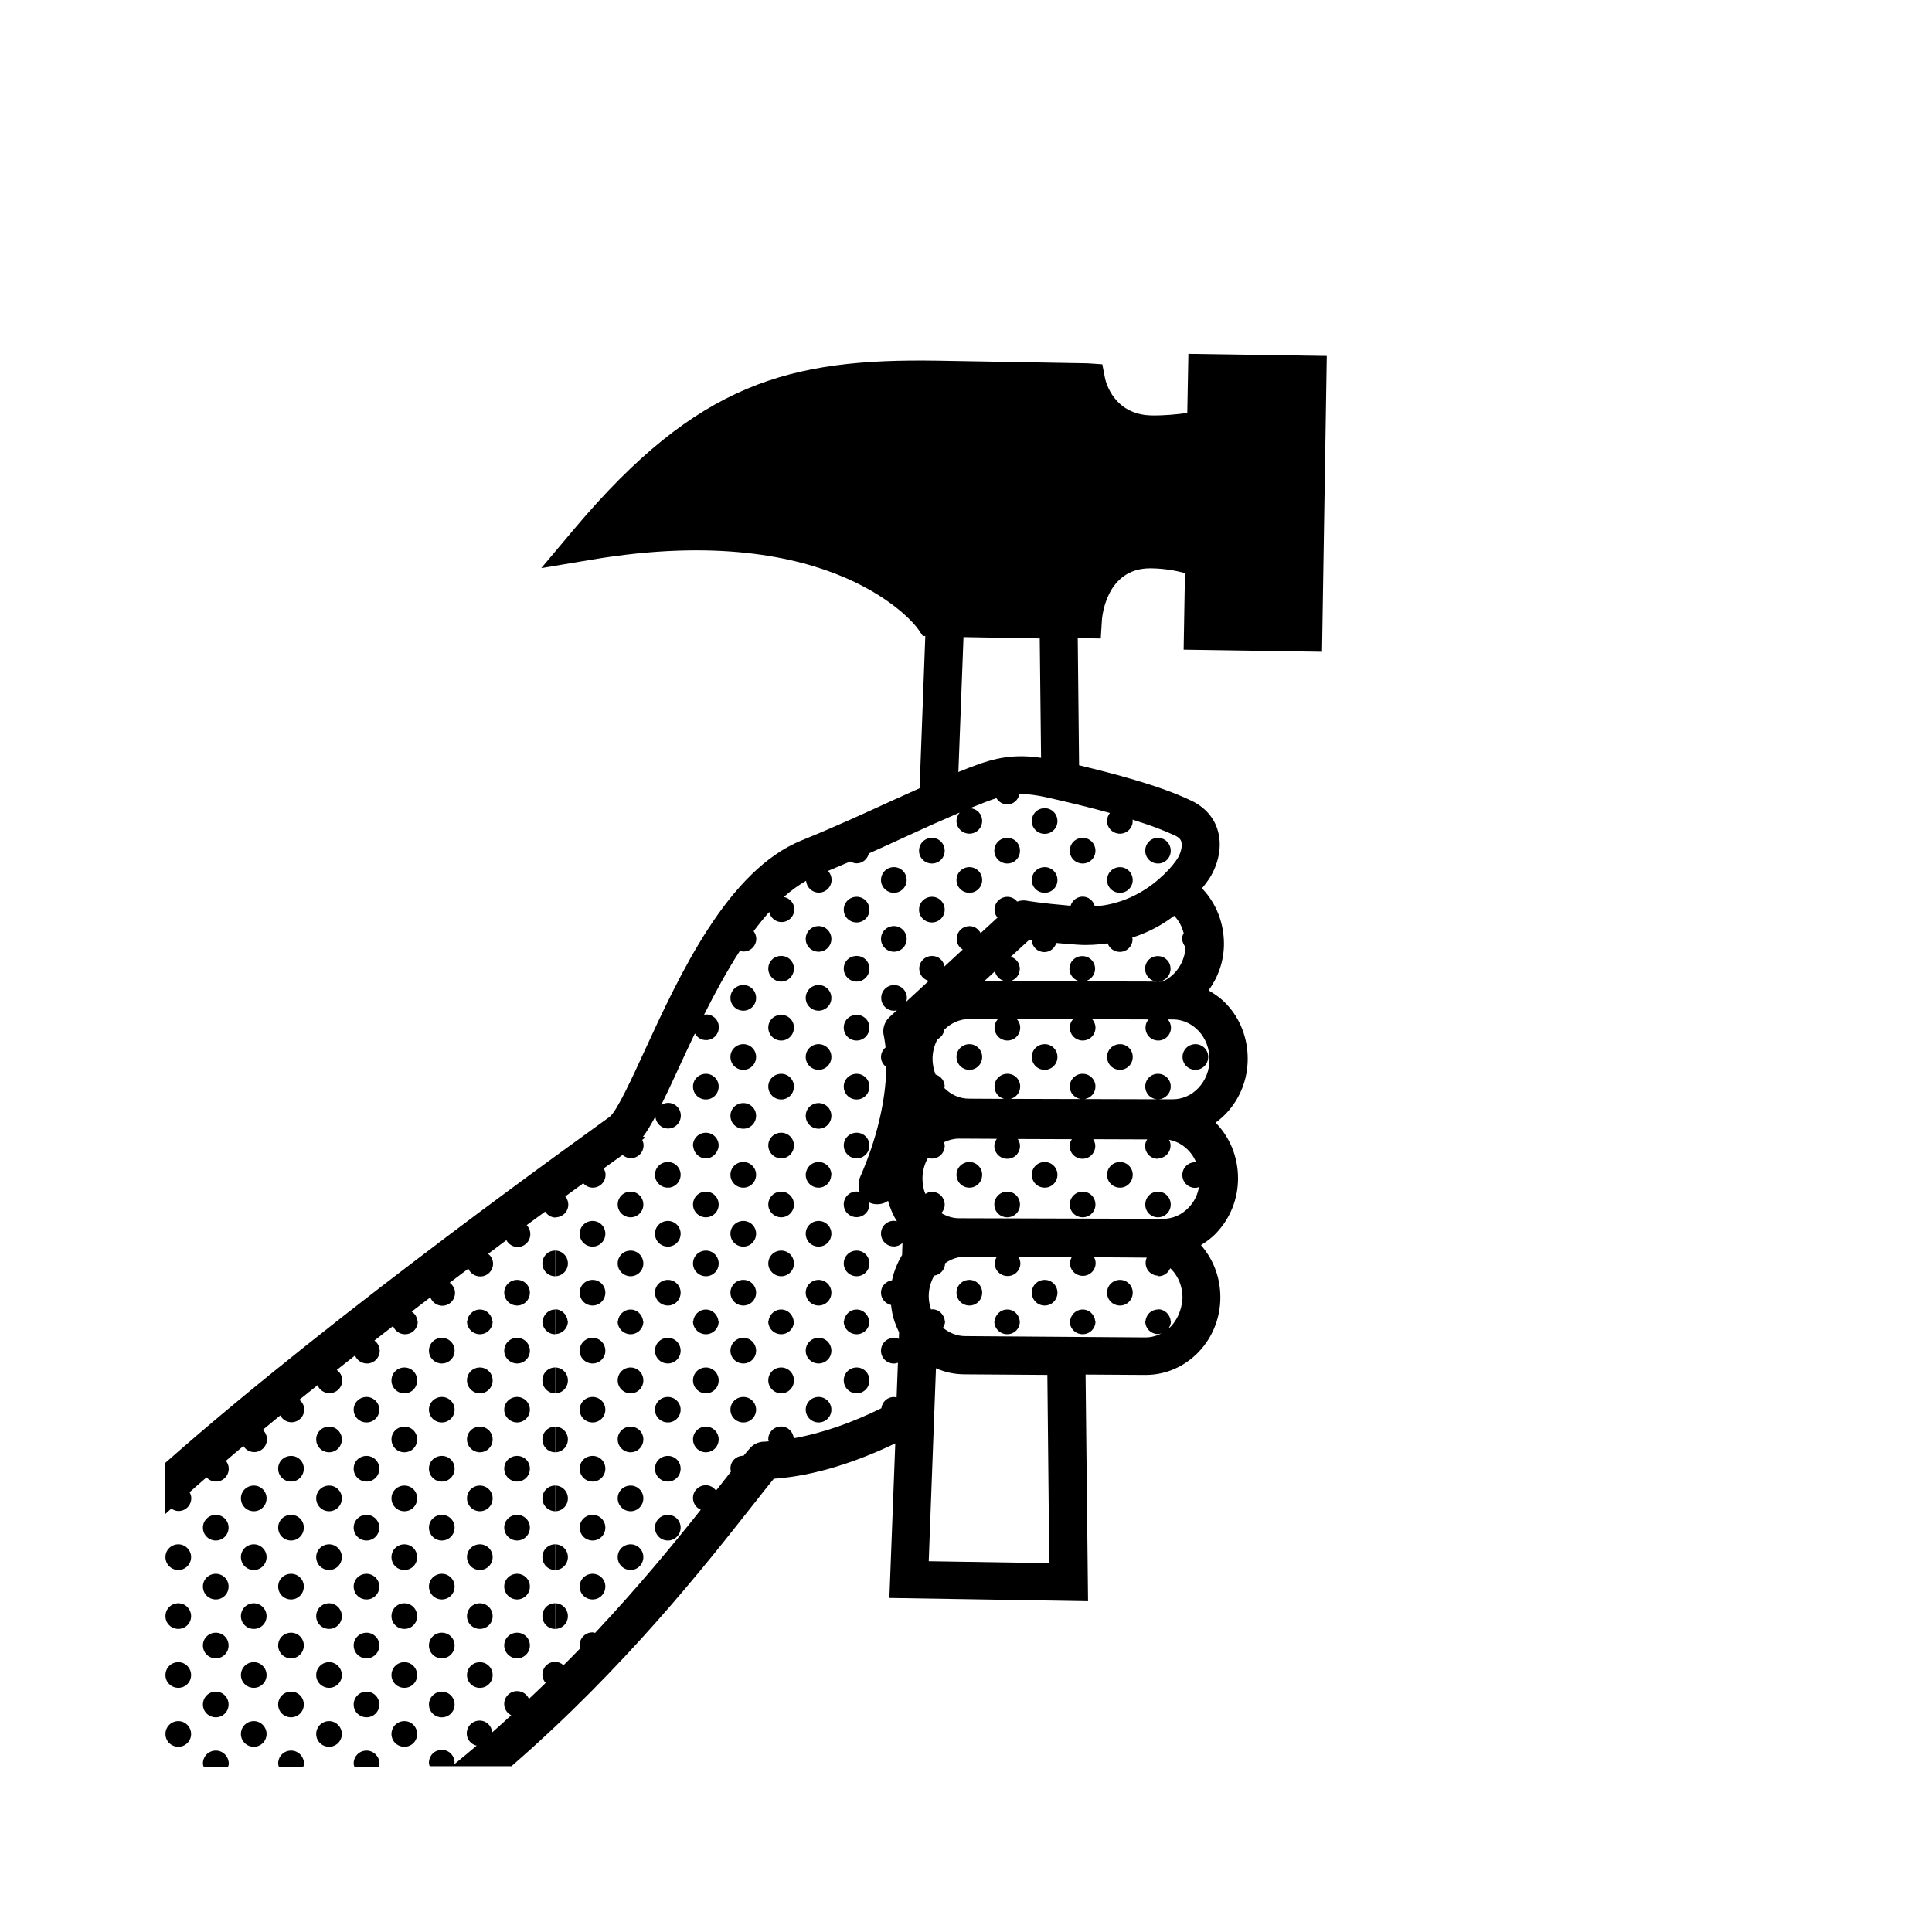 <?xml version="1.0" encoding="UTF-8"?>
<!-- Uploaded to: ICON Repo, www.svgrepo.com, Generator: ICON Repo Mixer Tools -->
<svg fill="#000000" width="800px" height="800px" version="1.1" viewBox="144 144 512 512" xmlns="http://www.w3.org/2000/svg">
 <g>
  <path d="m294.5 478.84c0-1.914-1.512-3.426-3.375-3.426v6.801c1.863 0 3.375-1.559 3.375-3.375z"/>
  <path d="m311.12 466.6c1.863 0 3.375-1.512 3.375-3.375 0-1.914-1.512-3.426-3.375-3.426-1.914 0-3.426 1.512-3.426 3.426 0 1.812 1.512 3.375 3.426 3.375z"/>
  <path d="m311.12 482.22c1.863 0 3.375-1.512 3.375-3.375 0-1.914-1.512-3.426-3.375-3.426-1.914 0-3.426 1.512-3.426 3.426 0 1.816 1.512 3.375 3.426 3.375z"/>
  <path d="m331.08 466.6c1.863 0 3.375-1.512 3.375-3.375 0-1.914-1.512-3.426-3.375-3.426-1.914 0-3.426 1.512-3.426 3.426 0 1.812 1.512 3.375 3.426 3.375z"/>
  <path d="m331.08 482.22c1.863 0 3.375-1.512 3.375-3.375 0-1.914-1.512-3.426-3.375-3.426-1.914 0-3.426 1.512-3.426 3.426 0 1.816 1.512 3.375 3.426 3.375z"/>
  <path d="m327.75 448.06c0.25 1.664 1.613 2.922 3.324 2.922 1.211 0 2.215-0.656 2.82-1.664 0.301-0.504 0.555-1.109 0.555-1.762 0-1.863-1.512-3.375-3.375-3.375-1.914 0-3.426 1.512-3.426 3.375 0 0.152 0.051 0.301 0.102 0.504z"/>
  <path d="m351.03 466.6c1.863 0 3.375-1.512 3.375-3.375 0-1.914-1.512-3.426-3.375-3.426-1.914 0-3.426 1.512-3.426 3.426 0 1.812 1.562 3.375 3.426 3.375z"/>
  <path d="m351.03 482.22c1.863 0 3.375-1.512 3.375-3.375 0-1.914-1.512-3.426-3.375-3.426-1.914 0-3.426 1.512-3.426 3.426 0 1.816 1.562 3.375 3.426 3.375z"/>
  <path d="m371.03 482.22c1.863 0 3.375-1.512 3.375-3.375 0-1.914-1.512-3.426-3.375-3.426-1.914 0-3.426 1.512-3.426 3.426 0 1.816 1.508 3.375 3.426 3.375z"/>
  <path d="m371.03 497.59c1.863 0 3.375-1.512 3.375-3.375h-0.051c-0.152-1.762-1.562-3.176-3.324-3.176-1.812 0-3.223 1.41-3.375 3.176h-0.051c0 1.812 1.508 3.375 3.426 3.375z"/>
  <path d="m301.05 474.36c1.863 0 3.375-1.512 3.375-3.426 0-1.863-1.512-3.375-3.375-3.375-1.914 0-3.426 1.512-3.426 3.375 0 1.914 1.512 3.426 3.426 3.426z"/>
  <path d="m301.05 489.98c1.863 0 3.375-1.512 3.375-3.426 0-1.863-1.512-3.375-3.375-3.375-1.914 0-3.426 1.512-3.426 3.375 0 1.914 1.512 3.426 3.426 3.426z"/>
  <path d="m321 458.74c1.863 0 3.375-1.512 3.375-3.426 0-1.863-1.512-3.375-3.375-3.375-1.914 0-3.426 1.512-3.426 3.375 0 1.914 1.512 3.426 3.426 3.426z"/>
  <path d="m321 474.36c1.863 0 3.375-1.512 3.375-3.426 0-1.863-1.512-3.375-3.375-3.375-1.914 0-3.426 1.512-3.426 3.375 0 1.914 1.512 3.426 3.426 3.426z"/>
  <path d="m321 489.98c1.863 0 3.375-1.512 3.375-3.426 0-1.863-1.512-3.375-3.375-3.375-1.914 0-3.426 1.512-3.426 3.375 0 1.914 1.512 3.426 3.426 3.426z"/>
  <path d="m341 458.74c1.863 0 3.375-1.512 3.375-3.426 0-1.863-1.512-3.375-3.375-3.375-1.914 0-3.426 1.512-3.426 3.375 0 1.914 1.512 3.426 3.426 3.426z"/>
  <path d="m341 489.98c1.863 0 3.375-1.512 3.375-3.426 0-1.863-1.512-3.375-3.375-3.375-1.914 0-3.426 1.512-3.426 3.375 0 1.914 1.512 3.426 3.426 3.426z"/>
  <path d="m341 474.36c1.863 0 3.375-1.512 3.375-3.426 0-1.863-1.512-3.375-3.375-3.375-1.914 0-3.426 1.512-3.426 3.375 0 1.914 1.512 3.426 3.426 3.426z"/>
  <path d="m360.95 489.98c1.863 0 3.375-1.512 3.375-3.426 0-1.863-1.512-3.375-3.375-3.375-1.914 0-3.426 1.512-3.426 3.375 0 1.914 1.512 3.426 3.426 3.426z"/>
  <path d="m360.95 474.36c1.863 0 3.375-1.512 3.375-3.426 0-1.863-1.512-3.375-3.375-3.375-1.914 0-3.426 1.512-3.426 3.375 0 1.914 1.512 3.426 3.426 3.426z"/>
  <path d="m291.12 528.87c1.863 0 3.375-1.512 3.375-3.426 0-1.863-1.512-3.375-3.375-3.375z"/>
  <path d="m291.12 494.16v3.375c1.863 0 3.375-1.512 3.375-3.375h-0.051c-0.152-1.762-1.562-3.176-3.324-3.176z"/>
  <path d="m291.12 544.49c1.863 0 3.375-1.512 3.375-3.426 0-1.863-1.512-3.375-3.375-3.375z"/>
  <path d="m291.12 560.06c1.863 0 3.375-1.512 3.375-3.426 0-1.863-1.512-3.375-3.375-3.375z"/>
  <path d="m291.12 575.68c1.863 0 3.375-1.512 3.375-3.375 0-1.914-1.512-3.426-3.375-3.426z"/>
  <path d="m291.12 513.25c1.863 0 3.375-1.512 3.375-3.426s-1.512-3.426-3.375-3.426z"/>
  <path d="m311.12 497.59c1.863 0 3.375-1.512 3.375-3.375h-0.051c-0.152-1.762-1.562-3.176-3.324-3.176-1.812 0-3.223 1.41-3.375 3.176h-0.051c0 1.812 1.512 3.375 3.426 3.375z"/>
  <path d="m311.12 544.49c1.863 0 3.375-1.512 3.375-3.426 0-1.863-1.512-3.375-3.375-3.375-1.914 0-3.426 1.512-3.426 3.375 0 1.863 1.512 3.426 3.426 3.426z"/>
  <path d="m311.12 528.87c1.863 0 3.375-1.512 3.375-3.426 0-1.863-1.512-3.375-3.375-3.375-1.914 0-3.426 1.512-3.426 3.375 0 1.867 1.512 3.426 3.426 3.426z"/>
  <path d="m311.12 513.25c1.863 0 3.375-1.512 3.375-3.426s-1.512-3.426-3.375-3.426c-1.914 0-3.426 1.512-3.426 3.426 0 1.863 1.512 3.426 3.426 3.426z"/>
  <path d="m311.12 560.06c1.863 0 3.375-1.512 3.375-3.426 0-1.863-1.512-3.375-3.375-3.375-1.914 0-3.426 1.512-3.426 3.375 0 1.914 1.512 3.426 3.426 3.426z"/>
  <path d="m331.08 528.87c1.863 0 3.375-1.512 3.375-3.426 0-1.863-1.512-3.375-3.375-3.375-1.914 0-3.426 1.512-3.426 3.375 0 1.867 1.512 3.426 3.426 3.426z"/>
  <path d="m331.08 513.25c1.863 0 3.375-1.512 3.375-3.426s-1.512-3.426-3.375-3.426c-1.914 0-3.426 1.512-3.426 3.426 0 1.863 1.512 3.426 3.426 3.426z"/>
  <path d="m331.08 497.59c1.863 0 3.375-1.512 3.375-3.375h-0.051c-0.152-1.762-1.562-3.176-3.324-3.176-1.812 0-3.223 1.41-3.375 3.176h-0.051c0 1.812 1.512 3.375 3.426 3.375z"/>
  <path d="m351.03 513.25c1.863 0 3.375-1.512 3.375-3.426s-1.512-3.426-3.375-3.426c-1.914 0-3.426 1.512-3.426 3.426 0 1.863 1.562 3.426 3.426 3.426z"/>
  <path d="m371.03 513.25c1.863 0 3.375-1.512 3.375-3.426s-1.512-3.426-3.375-3.426c-1.914 0-3.426 1.512-3.426 3.426 0 1.863 1.508 3.426 3.426 3.426z"/>
  <path d="m301.05 552.25c1.863 0 3.375-1.512 3.375-3.426 0-1.863-1.512-3.375-3.375-3.375-1.914 0-3.426 1.512-3.426 3.375 0 1.914 1.512 3.426 3.426 3.426z"/>
  <path d="m301.05 567.87c1.863 0 3.375-1.512 3.375-3.426 0-1.863-1.512-3.375-3.375-3.375-1.914 0-3.426 1.512-3.426 3.375 0 1.914 1.512 3.426 3.426 3.426z"/>
  <path d="m301.05 505.34c1.863 0 3.375-1.512 3.375-3.375 0-1.914-1.512-3.426-3.375-3.426-1.914 0-3.426 1.512-3.426 3.426 0 1.863 1.512 3.375 3.426 3.375z"/>
  <path d="m301.05 520.96c1.863 0 3.375-1.512 3.375-3.375 0-1.863-1.512-3.375-3.375-3.375-1.914 0-3.426 1.512-3.426 3.375 0 1.863 1.512 3.375 3.426 3.375z"/>
  <path d="m301.05 536.63c1.863 0 3.375-1.512 3.375-3.426 0-1.914-1.512-3.375-3.375-3.375-1.914 0-3.426 1.461-3.426 3.375 0 1.914 1.512 3.426 3.426 3.426z"/>
  <path d="m321 552.25c1.863 0 3.375-1.512 3.375-3.426 0-1.863-1.512-3.375-3.375-3.375-1.914 0-3.426 1.512-3.426 3.375 0 1.914 1.512 3.426 3.426 3.426z"/>
  <path d="m321 536.63c1.863 0 3.375-1.512 3.375-3.426 0-1.914-1.512-3.375-3.375-3.375-1.914 0-3.426 1.461-3.426 3.375 0 1.914 1.512 3.426 3.426 3.426z"/>
  <path d="m321 520.96c1.863 0 3.375-1.512 3.375-3.375 0-1.863-1.512-3.375-3.375-3.375-1.914 0-3.426 1.512-3.426 3.375 0 1.863 1.512 3.375 3.426 3.375z"/>
  <path d="m321 505.34c1.863 0 3.375-1.512 3.375-3.375 0-1.914-1.512-3.426-3.375-3.426-1.914 0-3.426 1.512-3.426 3.426 0 1.863 1.512 3.375 3.426 3.375z"/>
  <path d="m341 520.96c1.863 0 3.375-1.512 3.375-3.375 0-1.863-1.512-3.375-3.375-3.375-1.914 0-3.426 1.512-3.426 3.375 0 1.863 1.512 3.375 3.426 3.375z"/>
  <path d="m341 505.34c1.863 0 3.375-1.512 3.375-3.375 0-1.914-1.512-3.426-3.375-3.426-1.914 0-3.426 1.512-3.426 3.426 0 1.863 1.512 3.375 3.426 3.375z"/>
  <path d="m360.95 505.34c1.863 0 3.375-1.512 3.375-3.375 0-1.914-1.512-3.426-3.375-3.426-1.914 0-3.426 1.512-3.426 3.426 0 1.863 1.512 3.375 3.426 3.375z"/>
  <path d="m360.95 520.96c1.863 0 3.375-1.512 3.375-3.375 0-1.863-1.512-3.375-3.375-3.375-1.914 0-3.426 1.512-3.426 3.375 0 1.863 1.512 3.375 3.426 3.375z"/>
  <path d="m347.6 494.21c0 1.863 1.512 3.375 3.426 3.375 1.863 0 3.375-1.512 3.375-3.375h-0.051c-0.152-1.762-1.562-3.176-3.324-3.176-1.812 0-3.223 1.41-3.375 3.176z"/>
  <path d="m291.12 482.22v-6.801c-1.914 0-3.375 1.512-3.375 3.426 0 1.816 1.461 3.375 3.375 3.375z"/>
  <path d="m281.05 489.98c1.863 0 3.375-1.512 3.375-3.426 0-1.863-1.512-3.375-3.375-3.375-1.914 0-3.426 1.512-3.426 3.375 0 1.914 1.559 3.426 3.426 3.426z"/>
  <path d="m191.27 600.11c-1.914 0-3.426 1.512-3.426 3.426 0 1.863 1.512 3.375 3.426 3.375 1.863 0 3.375-1.512 3.375-3.375 0-1.867-1.512-3.426-3.375-3.426z"/>
  <path d="m191.27 553.26c-1.914 0-3.426 1.512-3.426 3.375 0 1.914 1.512 3.426 3.426 3.426 1.863 0 3.375-1.512 3.375-3.426 0-1.812-1.512-3.375-3.375-3.375z"/>
  <path d="m191.27 568.88c-1.914 0-3.426 1.512-3.426 3.426 0 1.863 1.512 3.375 3.426 3.375 1.863 0 3.375-1.512 3.375-3.375s-1.512-3.426-3.375-3.426z"/>
  <path d="m191.27 584.49c-1.914 0-3.426 1.512-3.426 3.426 0 1.863 1.512 3.375 3.426 3.375 1.863 0 3.375-1.512 3.375-3.375s-1.512-3.426-3.375-3.426z"/>
  <path d="m211.27 600.11c-1.914 0-3.426 1.512-3.426 3.426 0 1.863 1.512 3.375 3.426 3.375 1.863 0 3.375-1.512 3.375-3.375 0.004-1.867-1.508-3.426-3.375-3.426z"/>
  <path d="m211.27 584.49c-1.914 0-3.426 1.512-3.426 3.426 0 1.863 1.512 3.375 3.426 3.375 1.863 0 3.375-1.512 3.375-3.375 0.004-1.863-1.508-3.426-3.375-3.426z"/>
  <path d="m211.27 553.26c-1.914 0-3.426 1.512-3.426 3.375 0 1.914 1.512 3.426 3.426 3.426 1.863 0 3.375-1.512 3.375-3.426 0.004-1.812-1.508-3.375-3.375-3.375z"/>
  <path d="m211.27 537.69c-1.914 0-3.426 1.512-3.426 3.375 0 1.914 1.512 3.426 3.426 3.426 1.863 0 3.375-1.512 3.375-3.426 0.004-1.867-1.508-3.375-3.375-3.375z"/>
  <path d="m211.27 568.88c-1.914 0-3.426 1.512-3.426 3.426 0 1.863 1.512 3.375 3.426 3.375 1.863 0 3.375-1.512 3.375-3.375 0.004-1.863-1.508-3.426-3.375-3.426z"/>
  <path d="m231.22 568.88c-1.914 0-3.426 1.512-3.426 3.426 0 1.863 1.512 3.375 3.426 3.375 1.863 0 3.375-1.512 3.375-3.375s-1.512-3.426-3.375-3.426z"/>
  <path d="m231.22 600.11c-1.914 0-3.426 1.512-3.426 3.426 0 1.863 1.512 3.375 3.426 3.375 1.863 0 3.375-1.512 3.375-3.375 0-1.867-1.512-3.426-3.375-3.426z"/>
  <path d="m231.22 522.07c-1.914 0-3.426 1.512-3.426 3.375 0 1.914 1.512 3.426 3.426 3.426 1.863 0 3.375-1.512 3.375-3.426 0-1.863-1.512-3.375-3.375-3.375z"/>
  <path d="m231.22 537.69c-1.914 0-3.426 1.512-3.426 3.375 0 1.914 1.512 3.426 3.426 3.426 1.863 0 3.375-1.512 3.375-3.426 0-1.867-1.512-3.375-3.375-3.375z"/>
  <path d="m231.22 584.49c-1.914 0-3.426 1.512-3.426 3.426 0 1.863 1.512 3.375 3.426 3.375 1.863 0 3.375-1.512 3.375-3.375s-1.512-3.426-3.375-3.426z"/>
  <path d="m231.22 553.26c-1.914 0-3.426 1.512-3.426 3.375 0 1.914 1.512 3.426 3.426 3.426 1.863 0 3.375-1.512 3.375-3.426 0-1.812-1.512-3.375-3.375-3.375z"/>
  <path d="m251.17 506.4c-1.914 0-3.426 1.512-3.426 3.426s1.512 3.426 3.426 3.426 3.375-1.512 3.375-3.426-1.461-3.426-3.375-3.426z"/>
  <path d="m251.17 568.88c-1.914 0-3.426 1.512-3.426 3.426 0 1.863 1.512 3.375 3.426 3.375s3.375-1.512 3.375-3.375-1.461-3.426-3.375-3.426z"/>
  <path d="m251.17 537.69c-1.914 0-3.426 1.512-3.426 3.375 0 1.914 1.512 3.426 3.426 3.426s3.375-1.512 3.375-3.426c0-1.867-1.461-3.375-3.375-3.375z"/>
  <path d="m251.17 522.07c-1.914 0-3.426 1.512-3.426 3.375 0 1.914 1.512 3.426 3.426 3.426s3.375-1.512 3.375-3.426c0-1.863-1.461-3.375-3.375-3.375z"/>
  <path d="m251.17 600.11c-1.914 0-3.426 1.512-3.426 3.426 0 1.863 1.512 3.375 3.426 3.375s3.375-1.512 3.375-3.375c0-1.867-1.461-3.426-3.375-3.426z"/>
  <path d="m251.17 553.26c-1.914 0-3.426 1.512-3.426 3.375 0 1.914 1.512 3.426 3.426 3.426s3.375-1.512 3.375-3.426c0-1.812-1.461-3.375-3.375-3.375z"/>
  <path d="m251.17 584.49c-1.914 0-3.426 1.512-3.426 3.426 0 1.863 1.512 3.375 3.426 3.375s3.375-1.512 3.375-3.375-1.461-3.426-3.375-3.426z"/>
  <path d="m271.18 497.59c1.863 0 3.375-1.512 3.375-3.375h-0.051c-0.152-1.762-1.562-3.176-3.324-3.176-1.812 0-3.223 1.41-3.375 3.176h-0.051c0 1.812 1.512 3.375 3.426 3.375z"/>
  <path d="m271.18 544.49c1.863 0 3.375-1.512 3.375-3.426 0-1.863-1.512-3.375-3.375-3.375-1.914 0-3.426 1.512-3.426 3.375 0 1.863 1.512 3.426 3.426 3.426z"/>
  <path d="m271.18 560.06c1.863 0 3.375-1.512 3.375-3.426 0-1.863-1.512-3.375-3.375-3.375-1.914 0-3.426 1.512-3.426 3.375 0 1.914 1.512 3.426 3.426 3.426z"/>
  <path d="m271.18 591.3c1.863 0 3.375-1.512 3.375-3.375 0-1.914-1.512-3.426-3.375-3.426-1.914 0-3.426 1.512-3.426 3.426 0 1.863 1.512 3.375 3.426 3.375z"/>
  <path d="m271.18 575.68c1.863 0 3.375-1.512 3.375-3.375 0-1.914-1.512-3.426-3.375-3.426-1.914 0-3.426 1.512-3.426 3.426 0 1.863 1.512 3.375 3.426 3.375z"/>
  <path d="m271.18 528.87c1.863 0 3.375-1.512 3.375-3.426 0-1.863-1.512-3.375-3.375-3.375-1.914 0-3.426 1.512-3.426 3.375 0 1.867 1.512 3.426 3.426 3.426z"/>
  <path d="m271.18 513.25c1.863 0 3.375-1.512 3.375-3.426s-1.512-3.426-3.375-3.426c-1.914 0-3.426 1.512-3.426 3.426 0 1.863 1.512 3.426 3.426 3.426z"/>
  <path d="m291.12 513.25v-6.852c-1.914 0-3.375 1.512-3.375 3.426 0 1.863 1.461 3.426 3.375 3.426z"/>
  <path d="m291.12 528.87v-6.801c-1.914 0-3.375 1.512-3.375 3.375 0 1.867 1.461 3.426 3.375 3.426z"/>
  <path d="m291.12 575.68v-6.801c-1.914 0-3.375 1.512-3.375 3.426 0 1.863 1.461 3.375 3.375 3.375z"/>
  <path d="m291.12 560.06v-6.801c-1.914 0-3.375 1.512-3.375 3.375 0 1.914 1.461 3.426 3.375 3.426z"/>
  <path d="m291.12 544.49v-6.801c-1.914 0-3.375 1.512-3.375 3.375 0 1.863 1.461 3.375 3.375 3.426z"/>
  <path d="m201.2 561.07c-1.914 0-3.426 1.512-3.426 3.375 0 1.914 1.512 3.426 3.426 3.426 1.863 0 3.375-1.512 3.375-3.426 0-1.863-1.512-3.375-3.375-3.375z"/>
  <path d="m201.2 576.68c-1.914 0-3.426 1.512-3.426 3.375 0 1.914 1.512 3.426 3.426 3.426 1.863 0 3.375-1.512 3.375-3.426 0-1.863-1.512-3.375-3.375-3.375z"/>
  <path d="m201.2 545.45c-1.914 0-3.426 1.512-3.426 3.375 0 1.914 1.512 3.426 3.426 3.426 1.863 0 3.375-1.512 3.375-3.426 0-1.863-1.512-3.375-3.375-3.375z"/>
  <path d="m201.2 592.3c-1.914 0-3.426 1.512-3.426 3.426 0 1.863 1.512 3.375 3.426 3.375 1.863 0 3.375-1.512 3.375-3.375 0-1.914-1.512-3.426-3.375-3.426z"/>
  <path d="m201.2 607.92c-1.914 0-3.426 1.512-3.426 3.426 0 0.301 0.102 0.605 0.203 0.906h6.449c0.102-0.301 0.203-0.555 0.203-0.906-0.055-1.914-1.566-3.426-3.43-3.426z"/>
  <path d="m221.14 592.3c-1.914 0-3.426 1.512-3.426 3.426 0 1.863 1.512 3.375 3.426 3.375 1.863 0 3.375-1.512 3.375-3.375 0.004-1.914-1.508-3.426-3.375-3.426z"/>
  <path d="m221.14 529.83c-1.914 0-3.426 1.461-3.426 3.375 0 1.914 1.512 3.426 3.426 3.426 1.863 0 3.375-1.512 3.375-3.426 0.004-1.914-1.508-3.375-3.375-3.375z"/>
  <path d="m221.14 576.68c-1.914 0-3.426 1.512-3.426 3.375 0 1.914 1.512 3.426 3.426 3.426 1.863 0 3.375-1.512 3.375-3.426 0.004-1.863-1.508-3.375-3.375-3.375z"/>
  <path d="m221.14 545.45c-1.914 0-3.426 1.512-3.426 3.375 0 1.914 1.512 3.426 3.426 3.426 1.863 0 3.375-1.512 3.375-3.426 0.004-1.863-1.508-3.375-3.375-3.375z"/>
  <path d="m221.14 607.92c-1.914 0-3.426 1.512-3.426 3.426 0 0.301 0.102 0.605 0.203 0.906h6.449c0.102-0.301 0.203-0.555 0.203-0.906-0.051-1.914-1.562-3.426-3.43-3.426z"/>
  <path d="m221.14 561.07c-1.914 0-3.426 1.512-3.426 3.375 0 1.914 1.512 3.426 3.426 3.426 1.863 0 3.375-1.512 3.375-3.426 0.004-1.863-1.508-3.375-3.375-3.375z"/>
  <path d="m241.15 607.92c-1.914 0-3.426 1.512-3.426 3.426 0 0.301 0.102 0.605 0.203 0.906h6.449c0.102-0.301 0.203-0.555 0.203-0.906-0.055-1.914-1.617-3.426-3.43-3.426z"/>
  <path d="m241.15 576.68c-1.914 0-3.426 1.512-3.426 3.375 0 1.914 1.512 3.426 3.426 3.426 1.863 0 3.375-1.512 3.375-3.426 0-1.863-1.562-3.375-3.375-3.375z"/>
  <path d="m241.15 545.45c-1.914 0-3.426 1.512-3.426 3.375 0 1.914 1.512 3.426 3.426 3.426 1.863 0 3.375-1.512 3.375-3.426 0-1.863-1.562-3.375-3.375-3.375z"/>
  <path d="m241.15 561.07c-1.914 0-3.426 1.512-3.426 3.375 0 1.914 1.512 3.426 3.426 3.426 1.863 0 3.375-1.512 3.375-3.426 0-1.863-1.562-3.375-3.375-3.375z"/>
  <path d="m241.15 529.83c-1.914 0-3.426 1.461-3.426 3.375 0 1.914 1.512 3.426 3.426 3.426 1.863 0 3.375-1.512 3.375-3.426 0-1.914-1.562-3.375-3.375-3.375z"/>
  <path d="m241.15 592.3c-1.914 0-3.426 1.512-3.426 3.426 0 1.863 1.512 3.375 3.426 3.375 1.863 0 3.375-1.512 3.375-3.375 0-1.914-1.562-3.426-3.375-3.426z"/>
  <path d="m241.15 514.21c-1.914 0-3.426 1.512-3.426 3.375 0 1.863 1.512 3.375 3.426 3.375 1.863 0 3.375-1.512 3.375-3.375 0-1.863-1.562-3.375-3.375-3.375z"/>
  <path d="m261.1 520.96c1.863 0 3.375-1.512 3.375-3.375 0-1.863-1.512-3.375-3.375-3.375-1.914 0-3.426 1.512-3.426 3.375 0 1.863 1.512 3.375 3.426 3.375z"/>
  <path d="m261.1 536.63c1.863 0 3.375-1.512 3.375-3.426 0-1.914-1.512-3.375-3.375-3.375-1.914 0-3.426 1.461-3.426 3.375 0 1.914 1.512 3.426 3.426 3.426z"/>
  <path d="m261.1 599.11c1.863 0 3.375-1.512 3.375-3.375 0-1.914-1.512-3.426-3.375-3.426-1.914 0-3.426 1.512-3.426 3.426 0 1.863 1.512 3.375 3.426 3.375z"/>
  <path d="m261.1 505.34c1.863 0 3.375-1.512 3.375-3.375 0-1.914-1.512-3.426-3.375-3.426-1.914 0-3.426 1.512-3.426 3.426 0 1.863 1.512 3.375 3.426 3.375z"/>
  <path d="m261.1 552.25c1.863 0 3.375-1.512 3.375-3.426 0-1.863-1.512-3.375-3.375-3.375-1.914 0-3.426 1.512-3.426 3.375 0 1.914 1.512 3.426 3.426 3.426z"/>
  <path d="m261.1 583.48c1.863 0 3.375-1.512 3.375-3.426 0-1.863-1.512-3.375-3.375-3.375-1.914 0-3.426 1.512-3.426 3.375 0 1.914 1.512 3.426 3.426 3.426z"/>
  <path d="m261.1 567.87c1.863 0 3.375-1.512 3.375-3.426 0-1.863-1.512-3.375-3.375-3.375-1.914 0-3.426 1.512-3.426 3.375 0 1.914 1.512 3.426 3.426 3.426z"/>
  <path d="m281.05 552.25c1.863 0 3.375-1.512 3.375-3.426 0-1.863-1.512-3.375-3.375-3.375-1.914 0-3.426 1.512-3.426 3.375 0 1.914 1.559 3.426 3.426 3.426z"/>
  <path d="m281.05 536.63c1.863 0 3.375-1.512 3.375-3.426 0-1.914-1.512-3.375-3.375-3.375-1.914 0-3.426 1.461-3.426 3.375 0 1.914 1.559 3.426 3.426 3.426z"/>
  <path d="m281.05 505.34c1.863 0 3.375-1.512 3.375-3.375 0-1.914-1.512-3.426-3.375-3.426-1.914 0-3.426 1.512-3.426 3.426 0 1.863 1.559 3.375 3.426 3.375z"/>
  <path d="m281.05 567.87c1.863 0 3.375-1.512 3.375-3.426 0-1.863-1.512-3.375-3.375-3.375-1.914 0-3.426 1.512-3.426 3.375 0 1.914 1.559 3.426 3.426 3.426z"/>
  <path d="m281.05 583.48c1.863 0 3.375-1.512 3.375-3.426 0-1.863-1.512-3.375-3.375-3.375-1.914 0-3.426 1.512-3.426 3.375 0 1.914 1.559 3.426 3.426 3.426z"/>
  <path d="m281.05 520.96c1.863 0 3.375-1.512 3.375-3.375 0-1.863-1.512-3.375-3.375-3.375-1.914 0-3.426 1.512-3.426 3.375 0 1.863 1.559 3.375 3.426 3.375z"/>
  <path d="m291.12 497.59v-6.551c-1.812 0-3.176 1.41-3.324 3.176h-0.051c0 1.812 1.461 3.375 3.375 3.375z"/>
  <path d="m447.56 494.16v0h-0.051c0 1.863 1.461 3.375 3.375 3.375v-6.5c-1.812 0-3.172 1.363-3.324 3.125z"/>
  <path d="m400.91 483.18c-1.914 0-3.426 1.512-3.426 3.375 0 1.914 1.512 3.426 3.426 3.426 1.863 0 3.375-1.512 3.375-3.426 0-1.863-1.562-3.375-3.375-3.375z"/>
  <path d="m420.86 483.18c-1.914 0-3.426 1.512-3.426 3.375 0 1.914 1.512 3.426 3.426 3.426 1.863 0 3.375-1.512 3.375-3.426 0-1.863-1.512-3.375-3.375-3.375z"/>
  <path d="m440.81 483.18c-1.914 0-3.426 1.512-3.426 3.375 0 1.914 1.512 3.426 3.426 3.426 1.863 0 3.375-1.512 3.375-3.426 0-1.863-1.512-3.375-3.375-3.375z"/>
  <path d="m414.26 494.21v0c-0.152-1.762-1.512-3.176-3.324-3.176s-3.223 1.41-3.375 3.176h-0.051c0 1.863 1.512 3.375 3.426 3.375 1.91 0 3.375-1.562 3.324-3.375 0.051 0 0.051 0 0 0z"/>
  <path d="m434.26 494.21v0c-0.152-1.762-1.562-3.176-3.324-3.176-1.812 0-3.223 1.41-3.375 3.176h-0.051c0 1.863 1.512 3.375 3.426 3.375 1.863 0 3.375-1.512 3.375-3.375z"/>
  <path d="m450.88 459.8v6.801c1.863 0 3.375-1.512 3.375-3.375 0-1.914-1.512-3.426-3.375-3.426z"/>
  <path d="m410.93 459.8c-1.914 0-3.426 1.512-3.426 3.426 0 1.863 1.512 3.375 3.426 3.375 1.914 0 3.375-1.512 3.375-3.375 0.004-1.914-1.461-3.426-3.375-3.426z"/>
  <path d="m430.93 459.8c-1.914 0-3.426 1.512-3.426 3.426 0 1.863 1.512 3.375 3.426 3.375 1.863 0 3.375-1.512 3.375-3.375 0-1.914-1.512-3.426-3.375-3.426z"/>
  <path d="m447.51 463.23c0 1.863 1.461 3.375 3.375 3.375v-6.801c-1.914 0-3.375 1.512-3.375 3.426z"/>
  <path d="m400.91 451.94c-1.914 0-3.426 1.512-3.426 3.375 0 1.914 1.512 3.426 3.426 3.426 1.863 0 3.375-1.512 3.375-3.426 0-1.863-1.562-3.375-3.375-3.375z"/>
  <path d="m420.86 451.94c-1.914 0-3.426 1.512-3.426 3.375 0 1.914 1.512 3.426 3.426 3.426 1.863 0 3.375-1.512 3.375-3.426 0-1.863-1.512-3.375-3.375-3.375z"/>
  <path d="m440.81 451.94c-1.914 0-3.426 1.512-3.426 3.375 0 1.914 1.512 3.426 3.426 3.426 1.863 0 3.375-1.512 3.375-3.426 0-1.863-1.512-3.375-3.375-3.375z"/>
  <path d="m460.81 427.51c1.863 0 3.375-1.512 3.375-3.426 0-1.863-1.512-3.375-3.375-3.375-1.914 0-3.426 1.512-3.426 3.375 0 1.914 1.512 3.426 3.426 3.426z"/>
  <path d="m400.91 420.71c-1.914 0-3.426 1.512-3.426 3.375 0 1.914 1.512 3.426 3.426 3.426 1.863 0 3.375-1.512 3.375-3.426 0-1.867-1.562-3.375-3.375-3.375z"/>
  <path d="m420.86 420.71c-1.914 0-3.426 1.512-3.426 3.375 0 1.914 1.512 3.426 3.426 3.426 1.863 0 3.375-1.512 3.375-3.426 0-1.867-1.512-3.375-3.375-3.375z"/>
  <path d="m440.81 420.71c-1.914 0-3.426 1.512-3.426 3.375 0 1.914 1.512 3.426 3.426 3.426 1.863 0 3.375-1.512 3.375-3.426 0-1.867-1.512-3.375-3.375-3.375z"/>
  <path d="m454.26 369.47c0-1.914-1.512-3.426-3.375-3.426v6.801c1.863 0 3.375-1.512 3.375-3.375z"/>
  <path d="m331.08 435.37c1.863 0 3.375-1.512 3.375-3.426 0-1.863-1.512-3.375-3.375-3.375-1.914 0-3.426 1.512-3.426 3.375 0 1.914 1.512 3.426 3.426 3.426z"/>
  <path d="m351.03 450.98c1.863 0 3.375-1.512 3.375-3.426 0-1.863-1.512-3.375-3.375-3.375-1.914 0-3.426 1.512-3.426 3.375 0 1.863 1.562 3.426 3.426 3.426z"/>
  <path d="m351.03 435.37c1.863 0 3.375-1.512 3.375-3.426 0-1.863-1.512-3.375-3.375-3.375-1.914 0-3.426 1.512-3.426 3.375 0 1.914 1.562 3.426 3.426 3.426z"/>
  <path d="m351.03 404.13c1.863 0 3.375-1.562 3.375-3.426 0-1.914-1.512-3.375-3.375-3.375-1.914 0-3.426 1.461-3.426 3.375 0 1.863 1.562 3.426 3.426 3.426z"/>
  <path d="m351.03 419.75c1.863 0 3.375-1.512 3.375-3.426 0-1.914-1.512-3.375-3.375-3.375-1.914 0-3.426 1.461-3.426 3.375 0 1.918 1.562 3.426 3.426 3.426z"/>
  <path d="m371.03 388.46c1.863 0 3.375-1.512 3.375-3.375 0-1.914-1.512-3.426-3.375-3.426-1.914 0-3.426 1.512-3.426 3.426 0 1.863 1.508 3.375 3.426 3.375z"/>
  <path d="m371.03 419.75c1.863 0 3.375-1.512 3.375-3.426 0-1.914-1.512-3.375-3.375-3.375-1.914 0-3.426 1.461-3.426 3.375 0 1.918 1.508 3.426 3.426 3.426z"/>
  <path d="m371.03 435.37c1.863 0 3.375-1.512 3.375-3.426 0-1.863-1.512-3.375-3.375-3.375-1.914 0-3.426 1.512-3.426 3.375 0 1.914 1.508 3.426 3.426 3.426z"/>
  <path d="m371.03 404.13c1.863 0 3.375-1.562 3.375-3.426 0-1.914-1.512-3.375-3.375-3.375-1.914 0-3.426 1.461-3.426 3.375 0 1.863 1.508 3.426 3.426 3.426z"/>
  <path d="m371.03 450.98c1.863 0 3.375-1.512 3.375-3.426 0-1.863-1.512-3.375-3.375-3.375-1.914 0-3.426 1.512-3.426 3.375 0 1.863 1.508 3.426 3.426 3.426z"/>
  <path d="m390.98 372.84c1.863 0 3.375-1.512 3.375-3.375 0-1.914-1.512-3.426-3.375-3.426-1.914 0-3.426 1.512-3.426 3.426 0 1.863 1.512 3.375 3.426 3.375z"/>
  <path d="m390.98 388.46c1.863 0 3.375-1.512 3.375-3.375 0-1.914-1.512-3.426-3.375-3.426-1.914 0-3.426 1.512-3.426 3.426 0 1.863 1.512 3.375 3.426 3.375z"/>
  <path d="m410.93 372.84c1.914 0 3.375-1.512 3.375-3.375 0-1.914-1.461-3.426-3.375-3.426-1.914 0-3.426 1.512-3.426 3.426 0 1.863 1.562 3.375 3.426 3.375z"/>
  <path d="m430.93 372.84c1.863 0 3.375-1.512 3.375-3.375 0-1.914-1.512-3.426-3.375-3.426-1.914 0-3.426 1.512-3.426 3.426 0 1.863 1.512 3.375 3.426 3.375z"/>
  <path d="m450.88 366.04c-1.914 0-3.375 1.512-3.375 3.426 0 1.863 1.461 3.375 3.375 3.375z"/>
  <path d="m341 443.12c1.863 0 3.375-1.512 3.375-3.426 0-1.863-1.512-3.375-3.375-3.375-1.914 0-3.426 1.512-3.426 3.375 0 1.914 1.512 3.426 3.426 3.426z"/>
  <path d="m341 411.84c1.863 0 3.375-1.512 3.375-3.375 0-1.914-1.512-3.426-3.375-3.426-1.914 0-3.426 1.512-3.426 3.426 0 1.863 1.512 3.375 3.426 3.375z"/>
  <path d="m341 427.51c1.863 0 3.375-1.512 3.375-3.426 0-1.863-1.512-3.375-3.375-3.375-1.914 0-3.426 1.512-3.426 3.375 0 1.914 1.512 3.426 3.426 3.426z"/>
  <path d="m360.95 396.22c1.863 0 3.375-1.512 3.375-3.375 0-1.914-1.512-3.426-3.375-3.426-1.914 0-3.426 1.512-3.426 3.426 0 1.863 1.512 3.375 3.426 3.375z"/>
  <path d="m360.95 427.51c1.863 0 3.375-1.512 3.375-3.426 0-1.863-1.512-3.375-3.375-3.375-1.914 0-3.426 1.512-3.426 3.375 0 1.914 1.512 3.426 3.426 3.426z"/>
  <path d="m360.95 443.12c1.863 0 3.375-1.512 3.375-3.426 0-1.863-1.512-3.375-3.375-3.375-1.914 0-3.426 1.512-3.426 3.375 0 1.914 1.512 3.426 3.426 3.426z"/>
  <path d="m360.95 458.74c1.762 0 3.176-1.359 3.324-3.125 0-0.102 0.051-0.203 0.051-0.301 0-1.863-1.512-3.375-3.375-3.375-1.512 0-2.769 0.957-3.223 2.316-0.102 0.352-0.203 0.707-0.203 1.059 0 1.914 1.512 3.426 3.426 3.426z"/>
  <path d="m360.95 411.84c1.863 0 3.375-1.512 3.375-3.375 0-1.914-1.512-3.426-3.375-3.426-1.914 0-3.426 1.512-3.426 3.426 0 1.863 1.512 3.375 3.426 3.375z"/>
  <path d="m380.9 380.6c1.863 0 3.375-1.512 3.375-3.375 0-1.914-1.512-3.426-3.375-3.426-1.914 0-3.426 1.512-3.426 3.426 0 1.863 1.562 3.375 3.426 3.375z"/>
  <path d="m380.9 396.22c1.863 0 3.375-1.512 3.375-3.375 0-1.914-1.512-3.426-3.375-3.426-1.914 0-3.426 1.512-3.426 3.426 0 1.863 1.562 3.375 3.426 3.375z"/>
  <path d="m400.91 380.6c1.863 0 3.375-1.512 3.375-3.375 0-1.914-1.512-3.426-3.375-3.426-1.914 0-3.426 1.512-3.426 3.426 0 1.863 1.512 3.375 3.426 3.375z"/>
  <path d="m420.86 364.98c1.863 0 3.375-1.512 3.375-3.375 0-1.914-1.512-3.426-3.375-3.426-1.914 0-3.426 1.512-3.426 3.426 0 1.863 1.512 3.375 3.426 3.375z"/>
  <path d="m420.86 380.6c1.863 0 3.375-1.512 3.375-3.375 0-1.914-1.512-3.426-3.375-3.426-1.914 0-3.426 1.512-3.426 3.426 0 1.863 1.512 3.375 3.426 3.375z"/>
  <path d="m444.18 377.23c0-1.914-1.512-3.426-3.375-3.426-1.914 0-3.426 1.512-3.426 3.426 0 1.863 1.512 3.375 3.426 3.375 1.863 0 3.375-1.512 3.375-3.375z"/>
  <path d="m458.64 253.44c-2.922 0.402-6.144 0.707-9.422 0.656-9.977-0.152-12.141-8.816-12.344-9.723l-0.754-3.828-3.879-0.258c-0.152 0-0.152 0-19.75-0.352l-20.152-0.352c-39.246-0.605-63.48 5.844-96.078 44.488l-8.816 10.48 13.551-2.266c64.59-10.832 85.949 17.887 86.102 18.137l1.461 2.117h0.656l-1.512 40.355c-2.469 1.109-4.988 2.266-7.609 3.426-7.004 3.223-14.914 6.852-23.629 10.379-19.648 7.961-32.395 35.668-41.715 55.922-3.223 7.055-7.254 15.77-9.117 17.281l-0.051 0.051c-3.473 2.613-71.84 51.129-117.79 91.738v13.551c0.504-0.453 1.059-0.957 1.613-1.461 0.555 0.402 1.211 0.656 1.914 0.656 1.863 0 3.375-1.512 3.375-3.426 0-0.605-0.203-1.109-0.453-1.562 1.461-1.309 2.973-2.621 4.484-3.93 0.605 0.656 1.512 1.109 2.519 1.109 1.863 0 3.375-1.512 3.375-3.426 0-0.805-0.301-1.512-0.754-2.066 1.512-1.309 3.074-2.621 4.637-3.93 0.605 0.957 1.613 1.613 2.871 1.613 1.863 0 3.375-1.512 3.375-3.426 0-0.957-0.453-1.863-1.109-2.469 1.562-1.258 3.074-2.57 4.637-3.828 0.555 1.059 1.664 1.812 2.973 1.812 1.863 0 3.375-1.512 3.375-3.375 0-1.059-0.504-1.965-1.309-2.57 1.613-1.309 3.223-2.57 4.836-3.879 0.504 1.258 1.715 2.117 3.176 2.117 1.863 0 3.375-1.512 3.375-3.426 0-1.16-0.605-2.117-1.461-2.719 1.613-1.258 3.223-2.57 4.836-3.828 0.504 1.211 1.715 2.117 3.176 2.117 1.863 0 3.375-1.512 3.375-3.375 0-1.16-0.605-2.117-1.41-2.719 1.664-1.309 3.324-2.57 4.938-3.828 0.504 1.258 1.715 2.168 3.176 2.168 1.914 0 3.375-1.512 3.375-3.375h-0.051c-0.102-1.109-0.656-2.066-1.562-2.621 1.664-1.258 3.324-2.57 4.938-3.777 0.504 1.258 1.715 2.215 3.176 2.215 1.863 0 3.375-1.512 3.375-3.426 0-1.109-0.605-2.066-1.41-2.672 1.664-1.258 3.324-2.519 4.938-3.727 0.504 1.211 1.715 2.066 3.176 2.066 1.863 0 3.375-1.512 3.375-3.375 0-1.059-0.504-2.016-1.309-2.621 1.664-1.258 3.273-2.469 4.836-3.629 0.605 1.059 1.664 1.812 2.973 1.812 1.863 0 3.375-1.512 3.375-3.426 0-0.906-0.352-1.715-0.957-2.367 1.664-1.258 3.324-2.418 4.887-3.578 0.605 0.906 1.562 1.562 2.769 1.562l-0.008-3.684v3.629c1.863 0 3.375-1.512 3.375-3.375 0-0.805-0.301-1.562-0.805-2.168 1.715-1.258 3.324-2.418 4.785-3.477 0.605 0.707 1.512 1.16 2.519 1.16 1.863 0 3.375-1.512 3.375-3.426 0-0.605-0.203-1.16-0.504-1.664 2.066-1.461 3.727-2.672 4.988-3.578 0.605 0.504 1.359 0.855 2.215 0.855 1.863 0 3.375-1.512 3.375-3.426 0-0.504-0.152-0.957-0.352-1.41l0.855-0.707-0.656-0.152c1.059-1.359 2.117-3.176 3.273-5.34 0.152 1.762 1.562 3.176 3.375 3.176 1.863 0 3.375-1.512 3.375-3.426 0-1.863-1.512-3.375-3.375-3.375-0.707 0-1.258 0.25-1.812 0.555 1.359-2.769 2.922-6.047 4.684-9.926 1.309-2.82 2.719-5.894 4.231-9.02 0.605 1.059 1.664 1.762 2.973 1.762 1.863 0 3.375-1.512 3.375-3.426s-1.512-3.375-3.375-3.375c-0.203 0-0.402 0.102-0.555 0.102 2.871-5.742 6.047-11.586 9.523-16.977 0.301 0.102 0.605 0.203 0.957 0.203 1.863 0 3.375-1.512 3.375-3.375 0-0.754-0.301-1.461-0.707-2.016 1.359-1.812 2.719-3.477 4.133-5.09 0.352 1.512 1.613 2.672 3.273 2.672 1.863 0 3.375-1.512 3.375-3.375 0-1.664-1.211-2.973-2.769-3.273 1.914-1.715 3.879-3.125 5.894-4.281 0.152 1.715 1.562 3.125 3.375 3.125 1.863 0 3.375-1.512 3.375-3.375 0-0.906-0.352-1.762-0.957-2.367 2.066-0.855 4.031-1.715 5.945-2.519 0.504 0.301 1.059 0.504 1.664 0.504 1.613 0 2.871-1.16 3.223-2.621 3.527-1.562 6.902-3.125 10.078-4.586 4.887-2.266 9.523-4.332 14.008-6.246-0.504 0.605-0.855 1.359-0.855 2.215 0 1.863 1.512 3.375 3.426 3.375 1.863 0 3.375-1.512 3.375-3.375s-1.41-3.273-3.223-3.375c0.301-0.102 0.605-0.25 0.855-0.352 2.367-0.957 4.332-1.715 6.144-2.316 0.605 0.957 1.613 1.664 2.871 1.664 1.664 0 2.922-1.211 3.223-2.719 2.117-0.051 4.484 0.203 7.457 0.906l2.215 0.504c3.93 0.906 9.07 2.117 14.309 3.578-0.453 0.605-0.754 1.309-0.754 2.117 0 1.863 1.512 3.375 3.426 3.375 1.863 0 3.375-1.512 3.375-3.375 0-0.152-0.051-0.25-0.051-0.352 2.367 0.754 4.637 1.512 6.75 2.316 1.613 0.605 3.125 1.258 4.535 1.914s1.562 1.359 1.664 1.664c0.352 1.309-0.301 3.324-1.109 4.535-1.258 1.863-2.973 3.727-5.039 5.492v-3.324 3.324c-4.231 3.629-9.977 6.602-16.777 7.055-0.402-1.461-1.664-2.57-3.223-2.57-1.512 0-2.769 1.008-3.223 2.418-8.16-0.707-11.438-1.309-11.438-1.309-0.957-0.203-1.863-0.102-2.719 0.203-0.605-0.754-1.512-1.258-2.57-1.258-1.914 0-3.426 1.512-3.426 3.426 0 0.805 0.301 1.512 0.805 2.066l-4.484 4.133c-0.555-1.109-1.664-1.863-2.922-1.863-1.914 0-3.426 1.512-3.426 3.426 0 1.211 0.656 2.215 1.613 2.769l-4.836 4.484c-0.301-1.613-1.613-2.769-3.273-2.769-1.914 0-3.426 1.461-3.426 3.375 0 1.562 1.059 2.82 2.519 3.223l-5.996 5.543c0.102-0.301 0.203-0.656 0.203-1.008 0-1.914-1.512-3.426-3.375-3.426-1.914 0-3.426 1.512-3.426 3.426 0 1.863 1.512 3.375 3.426 3.375 0.25 0 0.504-0.102 0.754-0.152l-2.016 1.863c-1.359 1.258-1.914 3.223-1.461 4.988 0 0.051 0.25 1.109 0.453 3.023-0.707 0.605-1.211 1.512-1.211 2.519 0 1.109 0.555 2.066 1.41 2.672-0.102 6.551-1.461 16.676-7.004 29.32-0.152 0.352-0.152 0.656-0.203 1.008-0.203 0.957-0.203 1.914 0.152 2.82-0.25-0.051-0.504-0.152-0.805-0.152-1.914 0-3.426 1.512-3.426 3.426 0 1.863 1.512 3.375 3.426 3.375 1.863 0 3.375-1.512 3.375-3.375 0-0.203-0.102-0.402-0.102-0.605 0.102 0.051 0.152 0.102 0.203 0.152 0.656 0.301 1.359 0.402 2.016 0.402 1.008 0 2.016-0.301 2.82-0.906 0.555 1.965 1.309 3.777 2.367 5.441-0.25-0.051-0.504-0.152-0.805-0.152-1.914 0-3.426 1.512-3.426 3.375 0 1.914 1.512 3.426 3.426 3.426 0.855 0 1.664-0.352 2.266-0.906l-0.102 3.176c-1.211 2.016-2.168 4.281-2.672 6.699-1.664 0.25-2.922 1.613-2.922 3.273 0 1.613 1.16 2.922 2.672 3.273 0.152 1.512 0.453 2.973 0.906 4.332 0.352 1.008 0.754 1.965 1.211 2.922l-0.051 1.715c-0.402-0.152-0.855-0.25-1.309-0.25-1.914 0-3.426 1.512-3.426 3.426 0 1.863 1.512 3.375 3.426 3.375 0.352 0 0.707-0.102 1.059-0.203l-0.352 9.219c-0.25-0.051-0.453-0.152-0.707-0.152-1.762 0-3.125 1.309-3.324 2.973-7.356 3.629-15.266 6.551-23.227 7.961-0.152-1.715-1.562-3.125-3.324-3.125-1.914 0-3.426 1.512-3.426 3.375 0 0.203 0.102 0.352 0.102 0.555-0.453 0.051-0.906 0.102-1.359 0.102-1.359 0.051-2.672 0.656-3.578 1.715-0.504 0.555-1.109 1.258-1.715 2.016h-0.051c-1.914 0-3.426 1.461-3.426 3.375 0 0.301 0.102 0.555 0.152 0.805-0.805 1.008-1.613 2.066-2.519 3.223-0.453 0.605-0.957 1.211-1.461 1.812-0.605-0.805-1.562-1.41-2.672-1.41-1.914 0-3.426 1.512-3.426 3.375 0 1.41 0.855 2.621 2.066 3.125-7.152 9.02-16.523 20.402-28.012 32.648-0.203-0.051-0.402-0.152-0.656-0.152-1.914 0-3.426 1.512-3.426 3.375 0 0.301 0.102 0.555 0.152 0.855-1.461 1.512-2.922 2.973-4.434 4.484-0.605-0.555-1.359-0.906-2.215-0.906v3.125-3.125c-1.914 0-3.375 1.512-3.375 3.426 0 0.855 0.352 1.613 0.855 2.168-1.461 1.41-2.922 2.82-4.434 4.231-0.504-1.211-1.715-2.066-3.125-2.066-1.914 0-3.426 1.512-3.426 3.426 0 1.309 0.754 2.418 1.863 2.973-1.664 1.512-3.324 3.023-5.039 4.535-0.152-1.762-1.562-3.125-3.324-3.125-1.914 0-3.426 1.512-3.426 3.426 0 1.562 1.109 2.871 2.621 3.223-1.965 1.664-3.93 3.324-5.945 4.938 0-0.152 0.102-0.25 0.102-0.402 0-1.914-1.512-3.426-3.375-3.426-1.914 0-3.426 1.512-3.426 3.426 0 0.301 0.102 0.605 0.203 0.906h21.664c30.027-26.047 51.438-53.305 63.633-68.77 2.367-3.023 4.332-5.492 5.894-7.406 11.133-0.805 22.168-4.586 32.195-9.371l-1.562 40.961 52.648 0.855-0.656-60.055 15.82 0.102h0.102c5.289 0 10.277-2.168 14.055-6.098 3.68-3.879 5.742-9.02 5.742-14.461 0-5.188-1.812-10.027-5.141-13.855 1.461-0.906 2.871-1.914 4.082-3.223 3.68-3.879 5.742-9.02 5.742-14.461 0-5.793-2.266-11.035-5.945-14.762 0.957-0.707 1.914-1.512 2.769-2.418 3.68-3.879 5.742-9.02 5.742-14.508 0-5.441-1.965-10.629-5.644-14.508-1.41-1.512-3.023-2.621-4.734-3.629 2.519-3.426 4.082-7.707 4.082-12.344 0-5.441-2.016-10.629-5.644-14.508-0.051-0.051-0.152-0.102-0.203-0.152 0.605-0.754 1.258-1.562 1.762-2.316 2.066-3.023 3.828-8.012 2.519-12.797-0.656-2.469-2.418-5.894-7.004-8.113-8.465-4.082-20.859-7.254-29.824-9.422l-0.352-33.703 6.098 0.102 0.301-4.836c0.051-0.555 0.957-13.754 12.797-13.754h0.25c3.375 0.051 6.348 0.555 8.969 1.258l-0.352 20.305 36.676 0.555 1.258-78.395-36.676-0.555zm-60.457 95.066c-0.051 0.051-0.152 0.051-0.203 0.102l1.359-35.77 20.203 0.352 0.352 31.641c-9.113-1.359-14.555 0.805-21.711 3.676zm9.473 52.902c0.301 1.211 1.211 2.215 2.418 2.519h-5.141zm-17.531 156.33 1.914-51.137c2.367 1.059 4.938 1.613 7.609 1.613l21.914 0.152 0.504 49.879zm65.242-63.582v0c-0.301 0.453-0.656 0.957-1.059 1.359-0.25 0.25-0.504 0.453-0.754 0.656 0.453-0.555 0.754-1.258 0.754-2.016h-0.051c-0.152-1.762-1.562-3.176-3.324-3.176v6.551c0.301 0 0.605-0.102 0.906-0.203-0.301 0.152-0.605 0.301-0.906 0.453-1.059 0.402-2.168 0.656-3.324 0.656l-47.812-0.352c-2.215 0-4.231-0.855-5.894-2.215 0.301-0.504 0.555-1.059 0.555-1.715h-0.051c-0.152-1.762-1.562-3.176-3.324-3.176-0.152 0-0.25 0.051-0.352 0.051-0.352-1.109-0.605-2.266-0.605-3.527 0-2.016 0.555-3.879 1.461-5.441 1.613-0.25 2.871-1.613 2.871-3.273 1.562-1.109 3.375-1.762 5.391-1.762l8.312 0.051c-0.301 0.504-0.555 1.109-0.555 1.715 0 1.863 1.512 3.375 3.426 3.375s3.375-1.512 3.375-3.375c0-0.605-0.203-1.211-0.504-1.715l14.105 0.102c-0.25 0.504-0.453 1.008-0.453 1.562 0 1.863 1.512 3.375 3.426 3.375 1.863 0 3.375-1.512 3.375-3.375 0-0.555-0.152-1.059-0.402-1.562l13.703 0.102h0.25c-0.203 0.453-0.301 0.906-0.301 1.41 0 1.863 1.461 3.375 3.375 3.375l0.004-3.981v4.133c1.41 0 2.621-0.855 3.125-2.117 0.102 0.102 0.25 0.203 0.352 0.301 1.914 2.016 2.922 4.684 2.922 7.559-0.152 2.266-0.805 4.434-2.016 6.195zm3.629-30.129c-1.812 1.914-4.231 2.973-6.75 2.973h-0.051-1.309l-52.75-0.152c-1.715 0-3.273-0.555-4.684-1.359 0.555-0.605 0.906-1.359 0.906-2.215 0-1.914-1.512-3.426-3.375-3.426-0.656 0-1.258 0.25-1.762 0.555-0.504-1.258-0.754-2.672-0.754-4.133 0-1.965 0.555-3.828 1.461-5.441 0.352 0.102 0.707 0.203 1.059 0.203 1.863 0 3.375-1.512 3.375-3.426 0-0.301-0.102-0.605-0.203-0.906 1.258-0.605 2.621-0.957 4.031-0.957h0.051l9.926 0.051c-0.352 0.555-0.656 1.16-0.656 1.863 0 1.914 1.512 3.426 3.426 3.426s3.375-1.512 3.375-3.426c0-0.707-0.25-1.309-0.605-1.812l14.359 0.051c-0.352 0.504-0.605 1.109-0.605 1.762 0 1.914 1.512 3.426 3.426 3.426 1.863 0 3.375-1.512 3.375-3.426 0-0.656-0.25-1.258-0.555-1.762l14.309 0.051c-0.301 0.504-0.555 1.059-0.555 1.715 0 1.914 1.461 3.426 3.375 3.426l-0.004-5.246v5.141c1.863 0 3.375-1.512 3.375-3.426 0-0.555-0.152-1.059-0.402-1.512 3.223 0.605 5.894 2.871 7.203 5.996-0.102 0-0.152-0.051-0.25-0.051-1.914 0-3.426 1.512-3.426 3.375 0 1.914 1.512 3.426 3.426 3.426 0.352 0 0.656-0.102 0.957-0.203-0.301 2.016-1.258 3.93-2.719 5.441zm2.617-46.852c1.914 2.016 2.922 4.734 2.922 7.609 0 2.871-1.059 5.543-2.973 7.559-1.812 1.914-4.231 2.973-6.75 2.973h-0.051-3.68c1.762-0.102 3.176-1.562 3.176-3.375 0-1.863-1.512-3.375-3.375-3.375v6.75-6.75c-1.914 0-3.375 1.512-3.375 3.375 0 1.812 1.359 3.273 3.176 3.375l-19.246-0.055c1.613-0.25 2.871-1.613 2.871-3.324 0-1.863-1.512-3.375-3.375-3.375-1.914 0-3.426 1.512-3.426 3.375 0 1.715 1.258 3.023 2.871 3.324l-18.539-0.051c1.461-0.402 2.519-1.664 2.519-3.273 0-1.863-1.461-3.375-3.375-3.375s-3.426 1.512-3.426 3.375c0 1.613 1.059 2.871 2.519 3.273l-9.27-0.051c-2.469 0-4.734-1.008-6.551-2.82 0-0.152 0.102-0.25 0.102-0.402 0-1.512-1.059-2.769-2.418-3.176-0.504-1.309-0.805-2.719-0.805-4.18 0-1.863 0.504-3.629 1.309-5.188 0.957-0.453 1.664-1.41 1.812-2.519 1.812-1.812 4.133-2.82 6.602-2.82h0.051 7.559c-0.555 0.605-0.906 1.41-0.906 2.266 0 1.914 1.512 3.426 3.426 3.426 1.914 0 3.375-1.512 3.375-3.426 0-0.906-0.352-1.664-0.906-2.266l14.914 0.051c-0.555 0.605-0.855 1.359-0.855 2.215 0 1.914 1.512 3.426 3.426 3.426 1.863 0 3.375-1.512 3.375-3.426 0-0.855-0.352-1.613-0.855-2.215l14.914 0.051c-0.504 0.605-0.805 1.309-0.805 2.168 0 1.914 1.461 3.426 3.375 3.426v-5.09 5.09c1.863 0 3.375-1.512 3.375-3.426 0-0.855-0.352-1.562-0.805-2.168h1.41c2.508 0.047 4.875 1.105 6.688 3.019zm-3.426-22.168c-0.25 4.133-2.719 7.656-6.144 9.117h-1.008c1.762-0.102 3.176-1.613 3.176-3.375 0-1.914-1.512-3.375-3.375-3.375v6.75-6.75c-1.914 0-3.375 1.461-3.375 3.375 0 1.762 1.359 3.273 3.176 3.375l-19.297-0.051c1.613-0.25 2.871-1.664 2.871-3.324 0-1.914-1.512-3.375-3.375-3.375-1.914 0-3.426 1.461-3.426 3.375 0 1.664 1.258 3.074 2.922 3.324l-18.641-0.051c1.512-0.402 2.57-1.715 2.57-3.273 0-1.562-1.008-2.769-2.418-3.176l4.887-4.484c0.203 0.051 0.453 0.051 0.656 0.102 0.152 1.715 1.562 3.125 3.375 3.125 1.512 0 2.719-1.008 3.176-2.418 1.664 0.152 3.426 0.301 5.594 0.453 2.82 0.203 5.441 0 8.012-0.352 0.453 1.309 1.715 2.266 3.223 2.266 1.863 0 3.375-1.512 3.375-3.375 0-0.152-0.051-0.25-0.102-0.402 2.418-0.805 4.684-1.762 6.75-2.922 1.562-0.855 3.023-1.863 4.383-2.871l0.051 0.051c1.211 1.258 2.016 2.871 2.469 4.535-0.25 0.504-0.453 1.008-0.453 1.613 0.145 0.801 0.445 1.508 0.949 2.113z"/>
 </g>
</svg>